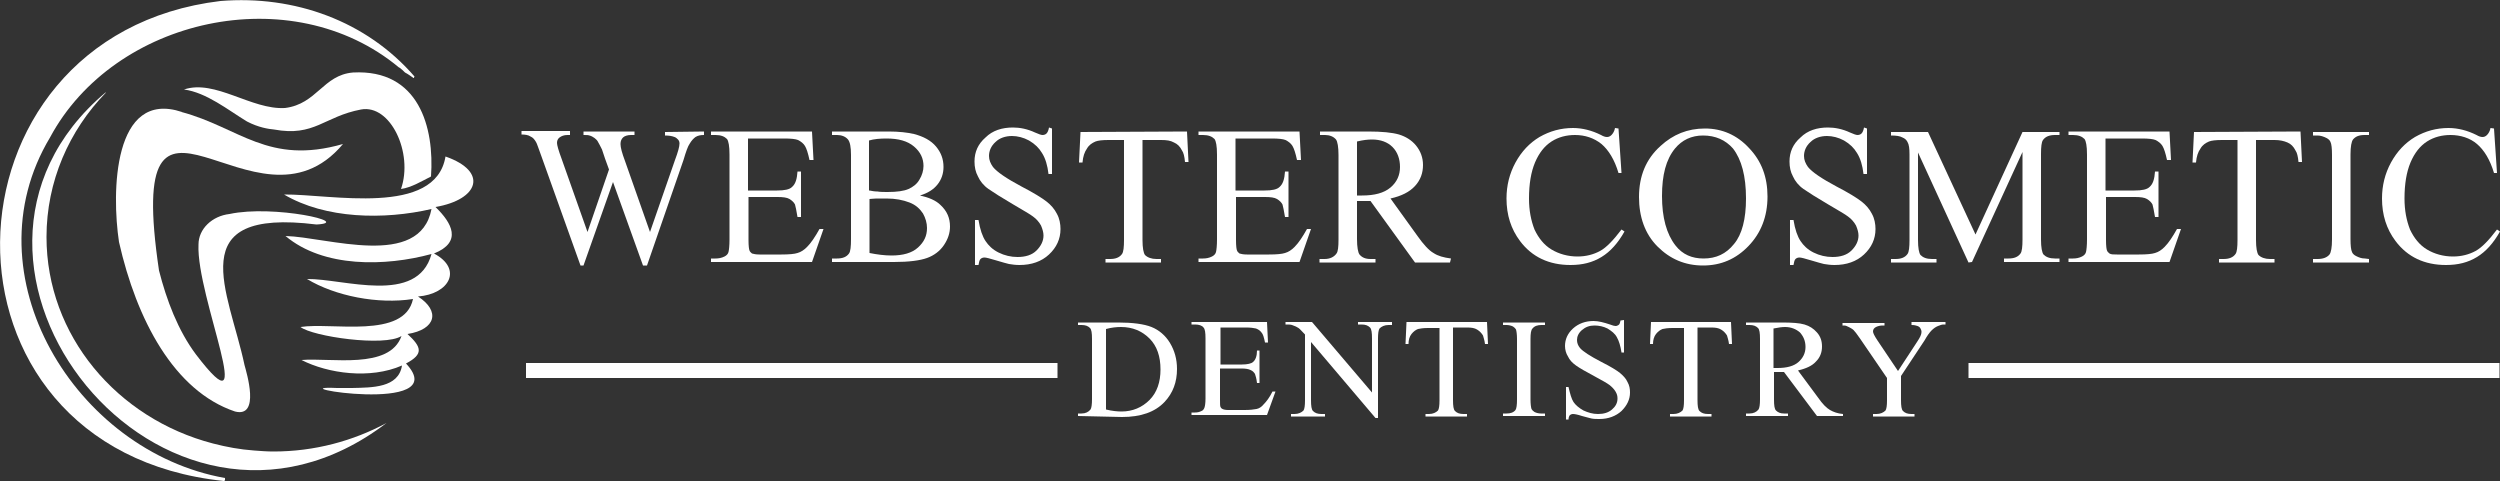 <?xml version="1.0" encoding="utf-8"?>
<!-- Generator: Adobe Illustrator 27.7.0, SVG Export Plug-In . SVG Version: 6.00 Build 0)  -->
<svg version="1.1" xmlns="http://www.w3.org/2000/svg" xmlns:xlink="http://www.w3.org/1999/xlink" x="0px" y="0px"
	 viewBox="0 0 500 96.2" style="enable-background:new 0 0 500 96.2;" xml:space="preserve">
<rect x="0" y="0" width="500" height="96.2" fill="#333333" stroke="none"/>
<style type="text/css">
	.st0{display:none;}
	.st1{display:inline;fill:#898B8D;}
	.st2{fill-rule:evenodd;clip-rule:evenodd;fill:#FFFFFF;}
	.st3{fill:#FFFFFF;}
	.st4{fill:none;stroke:#FFFFFF;stroke-width:3;stroke-miterlimit:10;}
</style>
<g id="Layer_2" class="st0">
	<rect x="-513.9" y="-161.6" class="st1" width="1635.1" height="583.7"/>
</g>
<g id="horiz_white_ko">
	<g id="Layer_5">
		<path class="st2" d="M44.1,0.2c-57.7,6.9-60.1,89.7,0.7,96c0.1-0.1,0.1-0.1,0.2-0.1v-0.5C15.1,90.3-6.5,55,10,27.5
			c12.8-23.9,48.3-31.9,69.8-14c0.1,0,0.2,0.1,0.2,0.1c0.4,0.3,0.7,0.6,1,0.9c0.6,0.3,1.4,0.9,1.7,1.1c0,0,0,0,0.1,0
			c0-0.1,0-0.2,0.1-0.3C73.3,4.2,58.9-1,44.1,0.2z"/>
		<path class="st2" d="M81,16.5"/>
		<path class="st2" d="M18.9,22.4c0.1,0,0.1,0.1,0.1,0.1C19,22.5,19,22.4,18.9,22.4z"/>
		<path class="st2" d="M20.4,82.5"/>
		<path class="st2" d="M54.7,90.3c-1.3,0-2.6-0.1-3.9-0.2c-2.8-0.2-5.5-0.7-8.2-1.4c-19.2-5-33.3-21.6-33.3-41.3
			c0-11.1,4.5-21.3,11.9-28.9c0,0,0,0-0.1,0c-40.7,34.3,11.7,100,56.2,66.1C70.6,88.2,62.9,90.3,54.7,90.3z"/>
		<path class="st2" d="M70.6,14.5c-6,0.5-7.2,6.3-13.6,7.1c-6.7,0.4-14-5.8-20.2-3.7c4.5,0.6,8.8,4.1,12.6,6.4
			c2.3,1.2,4.3,1.5,5.4,1.6c8.1,1.5,10-2.6,17.4-4c5.9-1.1,10.5,8.7,8,15.9c2.1-0.3,4.2-1.6,6-2.5C86.9,25.5,83.8,13.8,70.6,14.5z"
			/>
		<path class="st2" d="M68.6,28.8c-15,4.3-20.7-3.3-32.3-6.4l0.1,0c-13.8-4.6-14.1,16.1-12.6,26c3.5,15.5,11,29.8,23.2,33.9
			c5.1,1.3,2.3-7.8,1.9-9.3h0c-3.1-14.7-12.9-31.5,14.4-28.1c7.5-0.4-8.6-4-17.4-2.1c-3.5,0.4-6.2,3-6.2,6.1
			c-0.5,10.4,12.4,38.9-0.5,22c-3.6-4.8-5.9-10.9-7.4-16.8C24.7,6.3,51,49.8,68.6,28.8z"/>
		<path class="st2" d="M89.1,31.3c-2,12.1-23,7.5-32.3,7.6c8.3,4.9,20,5.1,29.5,2.9c-2.3,12.1-20.9,5.6-29.2,5.4
			c7.6,6.4,20,6.1,29.2,3.6c-2.8,10.3-17.6,4.9-24.9,5c5.6,3.4,14.2,5.1,21.2,4c-1.7,8.1-16.3,4.6-22.5,5.6c2.4,1.9,16.8,4,20.2,1.8
			c-2.4,6.8-14.1,4.3-20,4.8c5.3,2.7,13.7,3.9,20.1,1.1c-0.7,4.5-6,4.4-10,4.5l-3,0c-13-0.6,23.6,5.6,13.8-4.9
			c3.6-1.9,3.1-3.3,0.3-5.9c5.7-0.9,6.6-4.6,2.1-7.5c6.3-0.5,9-5.5,3.2-8.6c5.7-2.3,3.6-6.1,0.3-9.3C95.8,39.9,97.7,34.3,89.1,31.3z
			"/>
	</g>
	<g id="Layer_3">
		<g>
			<path class="st3" d="M140.8,26.3V27c-0.7,0-1.2,0.1-1.7,0.4c-0.4,0.3-0.8,0.7-1.2,1.4c-0.3,0.4-0.7,1.5-1.2,3.2l-7.3,21.1h-0.8
				l-6-16.7l-5.9,16.7h-0.6l-7.8-21.8c-0.6-1.6-0.9-2.6-1.1-2.9c-0.3-0.5-0.6-0.9-1.1-1.1c-0.4-0.3-1.1-0.4-1.8-0.4v-0.7h9.7V27
				h-0.5c-0.7,0-1.2,0.2-1.6,0.5c-0.4,0.3-0.5,0.7-0.5,1.1c0,0.4,0.3,1.5,0.9,3.1l5.2,14.7l4.3-12.5l-0.8-2.2l-0.6-1.8
				c-0.3-0.6-0.6-1.2-0.9-1.7c-0.2-0.3-0.4-0.4-0.6-0.6c-0.3-0.2-0.6-0.4-1-0.5c-0.3-0.1-0.6-0.1-1.2-0.1v-0.7h10.2v0.7h-0.7
				c-0.7,0-1.3,0.2-1.6,0.5c-0.3,0.3-0.5,0.7-0.5,1.3c0,0.7,0.3,1.8,0.9,3.4l5,14.2l5-14.4c0.6-1.6,0.9-2.7,0.9-3.3
				c0-0.3-0.1-0.6-0.3-0.8s-0.4-0.4-0.7-0.5c-0.5-0.2-1.1-0.3-1.9-0.3v-0.7L140.8,26.3L140.8,26.3z"/>
			<path class="st3" d="M149.6,27.7v10.4h5.8c1.5,0,2.5-0.2,3-0.7c0.7-0.6,1-1.6,1.1-3.1h0.7v9.1h-0.7c-0.2-1.3-0.4-2.1-0.5-2.5
				c-0.2-0.4-0.6-0.8-1.1-1.1c-0.5-0.3-1.3-0.4-2.4-0.4h-5.8v8.6c0,1.2,0.1,1.9,0.2,2.1c0.1,0.3,0.3,0.4,0.5,0.6
				c0.3,0.1,0.8,0.2,1.5,0.2h4.4c1.5,0,2.6-0.1,3.2-0.3c0.7-0.2,1.3-0.6,1.9-1.2c0.8-0.8,1.6-2,2.5-3.6h0.8l-2.3,6.6h-20.2v-0.7h0.9
				c0.6,0,1.2-0.1,1.8-0.4c0.4-0.2,0.7-0.5,0.8-0.9c0.1-0.4,0.2-1.3,0.2-2.5v-17c0-1.7-0.2-2.7-0.5-3.1c-0.5-0.5-1.2-0.8-2.3-0.8
				h-0.9v-0.7h20.2l0.3,5.7h-0.8c-0.3-1.4-0.6-2.3-0.9-2.8c-0.3-0.5-0.8-0.9-1.4-1.2c-0.5-0.2-1.4-0.3-2.7-0.3L149.6,27.7
				L149.6,27.7z"/>
			<path class="st3" d="M184,39.1c1.8,0.4,3.2,1,4.1,1.9c1.3,1.2,1.9,2.6,1.9,4.3c0,1.3-0.4,2.5-1.2,3.7c-0.8,1.2-2,2.1-3.4,2.6
				s-3.6,0.8-6.6,0.8h-12.4v-0.7h1c1.1,0,1.9-0.3,2.4-1c0.3-0.4,0.4-1.4,0.4-2.9V31c0-1.6-0.2-2.6-0.6-3.1c-0.5-0.6-1.3-0.9-2.2-0.9
				h-1v-0.7h11.3c2.1,0,3.8,0.2,5.1,0.5c1.9,0.5,3.4,1.3,4.4,2.5c1,1.2,1.5,2.5,1.5,4.1c0,1.3-0.4,2.5-1.2,3.5
				C186.7,37.9,185.6,38.6,184,39.1z M173.9,38.1c0.5,0.1,1,0.2,1.6,0.2c0.6,0.1,1.3,0.1,2,0.1c1.9,0,3.3-0.2,4.2-0.6
				c0.9-0.4,1.7-1,2.2-1.9c0.5-0.8,0.8-1.8,0.8-2.7c0-1.5-0.6-2.8-1.9-3.9c-1.3-1.1-3.1-1.6-5.5-1.6c-1.3,0-2.5,0.1-3.5,0.4V38.1z
				 M173.9,50.6c1.5,0.3,3,0.5,4.4,0.5c2.3,0,4.1-0.5,5.3-1.6c1.2-1.1,1.8-2.3,1.8-3.9c0-1-0.3-2-0.8-2.9c-0.6-0.9-1.4-1.7-2.7-2.2
				c-1.3-0.5-2.8-0.8-4.6-0.8c-0.8,0-1.5,0-2,0c-0.6,0-1,0.1-1.4,0.1L173.9,50.6L173.9,50.6z"/>
			<path class="st3" d="M210.4,25.7v9.1h-0.7c-0.2-1.7-0.6-3.1-1.3-4.2c-0.6-1-1.4-1.8-2.6-2.5c-1.1-0.6-2.3-0.9-3.4-0.9
				c-1.3,0-2.5,0.4-3.3,1.2c-0.9,0.8-1.3,1.8-1.3,2.8c0,0.8,0.3,1.5,0.8,2.2c0.8,1,2.7,2.3,5.7,3.9c2.5,1.3,4.1,2.3,5,3
				c0.9,0.7,1.6,1.5,2.1,2.5c0.5,0.9,0.7,2,0.7,3c0,2-0.8,3.7-2.3,5.1c-1.5,1.4-3.5,2.1-5.9,2.1c-0.8,0-1.5-0.1-2.1-0.2
				c-0.4-0.1-1.2-0.3-2.5-0.7c-1.3-0.4-2.1-0.6-2.4-0.6c-0.3,0-0.6,0.1-0.8,0.3c-0.2,0.2-0.3,0.6-0.4,1.2H195v-9h0.7
				c0.3,1.9,0.8,3.3,1.4,4.2c0.6,0.9,1.4,1.7,2.6,2.3c1.2,0.6,2.5,0.9,3.8,0.9c1.6,0,2.9-0.4,3.8-1.3c0.9-0.9,1.4-1.9,1.4-3
				c0-0.6-0.2-1.3-0.5-2c-0.4-0.7-0.9-1.3-1.6-1.8c-0.5-0.4-1.9-1.2-4.1-2.5c-2.2-1.3-3.8-2.3-4.8-3s-1.7-1.6-2.1-2.5
				c-0.5-0.9-0.7-1.9-0.7-3c0-1.9,0.7-3.5,2.2-4.8c1.4-1.4,3.3-2,5.5-2c1.4,0,2.9,0.3,4.4,1c0.7,0.3,1.2,0.5,1.5,0.5
				c0.3,0,0.6-0.1,0.8-0.3c0.2-0.2,0.4-0.6,0.5-1.2L210.4,25.7L210.4,25.7z"/>
			<path class="st3" d="M237.4,26.3l0.3,6.1H237c-0.1-1.1-0.3-1.9-0.6-2.3c-0.4-0.8-0.9-1.3-1.6-1.6c-0.7-0.4-1.5-0.5-2.6-0.5h-3.7
				v20c0,1.6,0.2,2.6,0.5,3c0.5,0.5,1.3,0.8,2.3,0.8h0.9v0.7h-11.1v-0.7h0.9c1.1,0,1.9-0.3,2.4-1c0.3-0.4,0.4-1.4,0.4-2.8V28h-3.1
				c-1.2,0-2.1,0.1-2.6,0.3c-0.7,0.3-1.3,0.7-1.7,1.4c-0.5,0.7-0.8,1.6-0.9,2.8h-0.7l0.3-6.1L237.4,26.3L237.4,26.3z"/>
			<path class="st3" d="M247.1,27.7v10.4h5.8c1.5,0,2.5-0.2,3-0.7c0.7-0.6,1-1.6,1.1-3.1h0.7v9.1H257c-0.2-1.3-0.4-2.1-0.5-2.5
				c-0.2-0.4-0.6-0.8-1.1-1.1c-0.5-0.3-1.3-0.4-2.4-0.4h-5.8v8.6c0,1.2,0.1,1.9,0.2,2.1c0.1,0.3,0.3,0.4,0.5,0.6
				c0.3,0.1,0.8,0.2,1.5,0.2h4.4c1.5,0,2.6-0.1,3.2-0.3c0.7-0.2,1.3-0.6,1.9-1.2c0.8-0.8,1.6-2,2.5-3.6h0.8l-2.3,6.6h-20.2v-0.7h0.9
				c0.6,0,1.2-0.1,1.8-0.4c0.4-0.2,0.7-0.5,0.8-0.9c0.1-0.4,0.2-1.3,0.2-2.5v-17c0-1.7-0.2-2.7-0.5-3.1c-0.5-0.5-1.2-0.8-2.3-0.8
				h-0.9v-0.7h20.2l0.3,5.7h-0.8c-0.3-1.4-0.6-2.3-0.9-2.8c-0.3-0.5-0.8-0.9-1.4-1.2c-0.5-0.2-1.4-0.3-2.7-0.3L247.1,27.7
				L247.1,27.7z"/>
			<path class="st3" d="M290,52.5h-7l-8.9-12.3c-0.7,0-1.2,0-1.6,0c-0.2,0-0.3,0-0.5,0s-0.4,0-0.6,0v7.6c0,1.6,0.2,2.7,0.5,3.1
				c0.5,0.6,1.2,0.9,2.2,0.9h1v0.7h-11.2v-0.7h1c1.1,0,1.9-0.4,2.4-1.1c0.3-0.4,0.4-1.3,0.4-2.8V31c0-1.6-0.2-2.7-0.5-3.1
				c-0.5-0.6-1.3-0.9-2.2-0.9h-1v-0.7h9.6c2.8,0,4.8,0.2,6.2,0.6c1.3,0.4,2.5,1.1,3.4,2.2s1.4,2.4,1.4,3.9c0,1.6-0.5,3-1.6,4.2
				c-1.1,1.2-2.7,2-4.9,2.5l5.4,7.5c1.2,1.7,2.3,2.9,3.2,3.4c0.9,0.6,2,0.9,3.5,1.1L290,52.5L290,52.5z M271.4,39.1
				c0.3,0,0.4,0,0.6,0c0.2,0,0.3,0,0.4,0c2.5,0,4.4-0.5,5.7-1.6c1.3-1.1,1.9-2.5,1.9-4.1c0-1.6-0.5-3-1.5-4c-1-1-2.4-1.5-4.1-1.5
				c-0.8,0-1.8,0.1-3,0.4V39.1L271.4,39.1z"/>
			<path class="st3" d="M323.7,25.7l0.6,8.9h-0.6c-0.8-2.7-2-4.6-3.4-5.8c-1.5-1.2-3.3-1.8-5.3-1.8c-1.7,0-3.3,0.4-4.7,1.3
				c-1.4,0.9-2.5,2.3-3.3,4.2c-0.8,1.9-1.2,4.3-1.2,7.2c0,2.4,0.4,4.4,1.1,6.2c0.8,1.7,1.9,3.1,3.4,4c1.5,0.9,3.3,1.4,5.2,1.4
				c1.7,0,3.2-0.4,4.5-1.1c1.3-0.7,2.7-2.2,4.3-4.3l0.6,0.4c-1.3,2.3-2.8,4-4.6,5.1s-3.8,1.6-6.2,1.6c-4.3,0-7.7-1.6-10.1-4.8
				c-1.8-2.4-2.7-5.2-2.7-8.5c0-2.6,0.6-5,1.8-7.2c1.2-2.2,2.8-3.9,4.8-5.1c2.1-1.2,4.3-1.8,6.7-1.8c1.9,0,3.8,0.5,5.6,1.4
				c0.5,0.3,0.9,0.4,1.2,0.4c0.3,0,0.6-0.1,0.9-0.4c0.3-0.3,0.6-0.8,0.7-1.4L323.7,25.7L323.7,25.7z"/>
			<path class="st3" d="M341,25.7c3.4,0,6.4,1.3,8.8,3.9c2.5,2.6,3.7,5.8,3.7,9.7c0,4-1.3,7.3-3.8,9.9c-2.5,2.6-5.5,3.9-9.1,3.9
				c-3.6,0-6.6-1.3-9.1-3.8s-3.7-5.9-3.7-9.9c0-4.2,1.4-7.6,4.3-10.2C334.6,26.9,337.5,25.7,341,25.7z M340.6,27.1
				c-2.3,0-4.2,0.9-5.6,2.6c-1.8,2.2-2.6,5.3-2.6,9.5c0,4.3,0.9,7.6,2.7,9.9c1.4,1.8,3.3,2.6,5.6,2.6c2.5,0,4.5-0.9,6.1-2.9
				c1.6-1.9,2.4-5,2.4-9.1c0-4.5-0.9-7.8-2.6-10C345.1,28,343.1,27.1,340.6,27.1z"/>
			<path class="st3" d="M373.4,25.7v9.1h-0.7c-0.2-1.7-0.6-3.1-1.3-4.2c-0.6-1-1.4-1.8-2.6-2.5c-1.1-0.6-2.3-0.9-3.4-0.9
				c-1.3,0-2.5,0.4-3.3,1.2c-0.9,0.8-1.3,1.8-1.3,2.8c0,0.8,0.3,1.5,0.8,2.2c0.8,1,2.7,2.3,5.7,3.9c2.5,1.3,4.1,2.3,5,3
				c0.9,0.7,1.6,1.5,2.1,2.5c0.5,0.9,0.7,2,0.7,3c0,2-0.8,3.7-2.3,5.1c-1.5,1.4-3.5,2.1-5.9,2.1c-0.8,0-1.5-0.1-2.1-0.2
				c-0.4-0.1-1.2-0.3-2.5-0.7c-1.3-0.4-2.1-0.6-2.4-0.6s-0.6,0.1-0.8,0.3c-0.2,0.2-0.3,0.6-0.4,1.2H358v-9h0.7
				c0.3,1.9,0.8,3.3,1.4,4.2c0.6,0.9,1.4,1.7,2.6,2.3c1.2,0.6,2.5,0.9,3.8,0.9c1.6,0,2.9-0.4,3.8-1.3c0.9-0.9,1.4-1.9,1.4-3
				c0-0.6-0.2-1.3-0.5-2c-0.4-0.7-0.9-1.3-1.6-1.8c-0.5-0.4-1.9-1.2-4.1-2.5c-2.2-1.3-3.8-2.3-4.8-3s-1.7-1.6-2.1-2.5
				c-0.5-0.9-0.7-1.9-0.7-3c0-1.9,0.7-3.5,2.2-4.8c1.4-1.4,3.3-2,5.5-2c1.4,0,2.9,0.3,4.4,1c0.7,0.3,1.2,0.5,1.5,0.5
				c0.3,0,0.6-0.1,0.8-0.3c0.2-0.2,0.4-0.6,0.5-1.2L373.4,25.7L373.4,25.7z"/>
			<path class="st3" d="M393.7,52.5l-10.1-22V48c0,1.6,0.2,2.6,0.5,3c0.5,0.5,1.2,0.8,2.3,0.8h0.9v0.7h-9.1v-0.7h0.9
				c1.1,0,1.9-0.3,2.4-1c0.3-0.4,0.4-1.4,0.4-2.8V30.9c0-1.2-0.1-2-0.4-2.5c-0.2-0.4-0.5-0.7-1-0.9c-0.5-0.3-1.3-0.4-2.3-0.4v-0.7
				h7.4l9.5,20.5l9.4-20.5h7.4V27h-0.9c-1.1,0-1.9,0.3-2.4,1c-0.3,0.4-0.4,1.4-0.4,2.8v17.1c0,1.6,0.2,2.6,0.5,3
				c0.5,0.5,1.2,0.8,2.3,0.8h0.9v0.7h-11.1v-0.7h0.9c1.1,0,1.9-0.3,2.4-1c0.3-0.4,0.4-1.4,0.4-2.8V30.4l-10.1,22L393.7,52.5
				L393.7,52.5z"/>
			<path class="st3" d="M421.1,27.7v10.4h5.8c1.5,0,2.5-0.2,3-0.7c0.7-0.6,1-1.6,1.1-3.1h0.7v9.1H431c-0.2-1.3-0.4-2.1-0.5-2.5
				c-0.2-0.4-0.6-0.8-1.1-1.1c-0.5-0.3-1.3-0.4-2.4-0.4h-5.8v8.6c0,1.2,0.1,1.9,0.2,2.1c0.1,0.3,0.3,0.4,0.5,0.6
				c0.3,0.2,0.8,0.2,1.5,0.2h4.4c1.5,0,2.6-0.1,3.2-0.3c0.7-0.2,1.3-0.6,1.9-1.2c0.8-0.8,1.6-2,2.5-3.6h0.8l-2.3,6.6h-20.2v-0.7h0.9
				c0.6,0,1.2-0.1,1.8-0.4c0.4-0.2,0.7-0.5,0.8-0.9c0.1-0.4,0.2-1.3,0.2-2.5v-17c0-1.7-0.2-2.7-0.5-3.1c-0.5-0.5-1.2-0.8-2.3-0.8
				h-0.9v-0.7h20.2l0.3,5.7h-0.8c-0.3-1.4-0.6-2.3-0.9-2.8c-0.3-0.5-0.8-0.9-1.4-1.2c-0.5-0.2-1.4-0.3-2.7-0.3L421.1,27.7
				L421.1,27.7z"/>
			<path class="st3" d="M460.1,26.3l0.3,6.1h-0.7c-0.1-1.1-0.3-1.9-0.6-2.3c-0.4-0.8-0.9-1.3-1.6-1.6c-0.7-0.3-1.5-0.5-2.6-0.5h-3.7
				v20c0,1.6,0.2,2.6,0.5,3c0.5,0.5,1.3,0.8,2.3,0.8h0.9v0.7h-11.1v-0.7h0.9c1.1,0,1.9-0.3,2.4-1c0.3-0.4,0.4-1.4,0.4-2.8V28h-3.1
				c-1.2,0-2.1,0.1-2.6,0.3c-0.7,0.3-1.3,0.7-1.7,1.4c-0.5,0.7-0.8,1.6-0.9,2.8h-0.7l0.3-6.1L460.1,26.3L460.1,26.3z"/>
			<path class="st3" d="M473.8,51.8v0.7h-11.2v-0.7h0.9c1.1,0,1.9-0.3,2.4-0.9c0.3-0.4,0.5-1.4,0.5-3V31c0-1.3-0.1-2.2-0.3-2.6
				c-0.1-0.3-0.4-0.6-0.8-0.8c-0.6-0.3-1.2-0.5-1.8-0.5h-0.9v-0.7h11.2V27h-0.9c-1.1,0-1.8,0.3-2.3,0.9c-0.3,0.4-0.5,1.4-0.5,3v16.9
				c0,1.3,0.1,2.2,0.3,2.6c0.1,0.3,0.4,0.6,0.8,0.8c0.6,0.3,1.1,0.5,1.8,0.5L473.8,51.8L473.8,51.8z"/>
			<path class="st3" d="M498.8,25.7l0.6,8.9h-0.6c-0.8-2.7-2-4.6-3.4-5.8s-3.3-1.8-5.3-1.8c-1.7,0-3.3,0.4-4.7,1.3
				c-1.4,0.9-2.5,2.3-3.3,4.2c-0.8,1.9-1.2,4.3-1.2,7.2c0,2.4,0.4,4.4,1.1,6.2c0.8,1.7,1.9,3.1,3.4,4c1.5,0.9,3.3,1.4,5.2,1.4
				c1.7,0,3.2-0.4,4.5-1.1c1.3-0.7,2.7-2.2,4.3-4.3l0.6,0.4c-1.3,2.3-2.8,4-4.6,5.1c-1.8,1.1-3.8,1.6-6.2,1.6
				c-4.3,0-7.7-1.6-10.1-4.8c-1.8-2.4-2.7-5.2-2.7-8.5c0-2.6,0.6-5,1.8-7.2c1.2-2.2,2.8-3.9,4.8-5.1c2.1-1.2,4.3-1.8,6.7-1.8
				c1.9,0,3.8,0.5,5.6,1.4c0.5,0.3,0.9,0.4,1.2,0.4c0.3,0,0.6-0.1,0.9-0.4c0.3-0.3,0.6-0.8,0.7-1.4L498.8,25.7L498.8,25.7z"/>
		</g>
		<g>
			<path class="st3" d="M215.6,83.2v-0.5h0.7c0.8,0,1.4-0.3,1.8-0.8c0.2-0.3,0.3-1,0.3-2.1V67.8c0-1.2-0.1-1.9-0.4-2.2
				c-0.4-0.4-0.9-0.6-1.7-0.6h-0.7v-0.5h8c2.9,0,5.2,0.3,6.7,0.9c1.5,0.6,2.8,1.7,3.7,3.2c0.9,1.5,1.4,3.2,1.4,5.2
				c0,2.6-0.8,4.8-2.5,6.6c-1.9,2-4.7,3-8.5,3L215.6,83.2L215.6,83.2z M221.2,81.9c1.2,0.3,2.3,0.4,3.1,0.4c2.2,0,4.1-0.8,5.6-2.3
				c1.5-1.5,2.2-3.6,2.2-6.1c0-2.6-0.7-4.7-2.2-6.2c-1.5-1.5-3.4-2.3-5.7-2.3c-0.9,0-1.9,0.1-3,0.4V81.9z"/>
			<path class="st3" d="M244.1,65.5v7.4h4.3c1.1,0,1.9-0.2,2.2-0.5c0.5-0.4,0.8-1.2,0.8-2.3h0.5v6.5h-0.5c-0.1-0.9-0.3-1.5-0.4-1.8
				c-0.2-0.3-0.4-0.6-0.9-0.8c-0.4-0.2-1-0.3-1.8-0.3h-4.3v6.2c0,0.8,0,1.3,0.1,1.5c0.1,0.2,0.2,0.3,0.4,0.4
				c0.2,0.1,0.6,0.2,1.1,0.2h3.3c1.1,0,1.9-0.1,2.4-0.2c0.5-0.1,1-0.4,1.4-0.9c0.6-0.6,1.2-1.4,1.8-2.6h0.6l-1.7,4.7h-15.1v-0.5h0.7
				c0.5,0,0.9-0.1,1.3-0.3c0.3-0.1,0.5-0.4,0.6-0.7c0.1-0.3,0.2-0.9,0.2-1.8V67.7c0-1.2-0.1-1.9-0.4-2.2c-0.3-0.4-0.9-0.6-1.7-0.6
				h-0.7v-0.5h15.1l0.2,4.1h-0.6c-0.2-1-0.4-1.7-0.7-2c-0.3-0.4-0.6-0.6-1.1-0.8c-0.4-0.1-1.1-0.2-2-0.2L244.1,65.5L244.1,65.5z"/>
			<path class="st3" d="M257.1,64.4h5.3l12,14.1V67.7c0-1.2-0.1-1.9-0.4-2.2c-0.4-0.4-0.9-0.6-1.7-0.6h-0.7v-0.5h6.8V65h-0.7
				c-0.8,0-1.4,0.3-1.8,0.7c-0.2,0.3-0.3,1-0.3,2v15.9h-0.5l-12.9-15.2V80c0,1.2,0.1,1.9,0.4,2.2c0.4,0.4,0.9,0.6,1.7,0.6h0.7v0.5
				h-6.8v-0.5h0.7c0.8,0,1.4-0.3,1.8-0.7c0.2-0.3,0.3-1,0.3-2V66.9c-0.6-0.6-1-1.1-1.3-1.3c-0.3-0.2-0.7-0.4-1.3-0.6
				c-0.3-0.1-0.7-0.1-1.3-0.1L257.1,64.4L257.1,64.4z"/>
			<path class="st3" d="M297.4,64.4l0.2,4.4h-0.6c-0.1-0.8-0.3-1.3-0.4-1.7c-0.3-0.5-0.7-0.9-1.2-1.2c-0.5-0.3-1.1-0.4-2-0.4h-2.8
				V80c0,1.2,0.1,1.9,0.4,2.2c0.4,0.4,0.9,0.6,1.7,0.6h0.7v0.5h-8.3v-0.5h0.7c0.8,0,1.4-0.3,1.8-0.7c0.2-0.3,0.3-1,0.3-2V65.6h-2.3
				c-0.9,0-1.6,0.1-2,0.2c-0.5,0.2-0.9,0.5-1.3,1c-0.4,0.5-0.6,1.2-0.6,2h-0.6l0.2-4.4H297.4z"/>
			<path class="st3" d="M309,82.7v0.5h-8.4v-0.5h0.7c0.8,0,1.4-0.2,1.8-0.7c0.2-0.3,0.3-1,0.3-2.1V67.8c0-0.9-0.1-1.6-0.2-1.9
				c-0.1-0.2-0.3-0.4-0.6-0.6c-0.4-0.2-0.9-0.3-1.3-0.3h-0.7v-0.5h8.4V65h-0.7c-0.8,0-1.4,0.2-1.8,0.7c-0.3,0.3-0.4,1-0.4,2.1v12.1
				c0,0.9,0.1,1.6,0.2,1.9c0.1,0.2,0.3,0.4,0.6,0.6c0.4,0.2,0.9,0.3,1.3,0.3H309z"/>
			<path class="st3" d="M324.8,64v6.5h-0.5c-0.2-1.3-0.5-2.3-0.9-3c-0.4-0.8-1.1-1.3-1.9-1.8c-0.8-0.4-1.7-0.6-2.6-0.6
				c-1,0-1.8,0.3-2.5,0.9c-0.7,0.6-1,1.3-1,2c0,0.6,0.2,1.1,0.6,1.6c0.6,0.7,2,1.6,4.3,2.8c1.8,0.9,3.1,1.7,3.7,2.2s1.2,1.1,1.5,1.8
				c0.4,0.7,0.5,1.4,0.5,2.1c0,1.4-0.6,2.6-1.7,3.7c-1.1,1-2.6,1.6-4.4,1.6c-0.6,0-1.1,0-1.6-0.1c-0.3-0.1-0.9-0.2-1.9-0.5
				c-0.9-0.3-1.5-0.4-1.8-0.4s-0.4,0.1-0.6,0.2c-0.1,0.1-0.3,0.4-0.3,0.9h-0.5v-6.5h0.5c0.3,1.3,0.6,2.4,1,3s1.1,1.2,2,1.7
				c0.9,0.4,1.8,0.7,2.9,0.7c1.2,0,2.1-0.3,2.8-0.9c0.7-0.6,1.1-1.3,1.1-2.2c0-0.5-0.1-0.9-0.4-1.4c-0.3-0.5-0.7-0.9-1.2-1.3
				c-0.4-0.3-1.4-0.9-3.1-1.8c-1.7-0.9-2.9-1.6-3.6-2.1c-0.7-0.5-1.3-1.1-1.6-1.8c-0.4-0.6-0.6-1.4-0.6-2.1c0-1.3,0.5-2.5,1.6-3.5
				c1.1-1,2.5-1.5,4.1-1.5c1,0,2.1,0.3,3.3,0.7c0.5,0.2,0.9,0.3,1.1,0.3c0.3,0,0.4-0.1,0.6-0.2c0.2-0.1,0.3-0.4,0.4-0.9L324.8,64
				L324.8,64z"/>
			<path class="st3" d="M346.2,64.4l0.2,4.4h-0.6c-0.1-0.8-0.3-1.3-0.4-1.7c-0.3-0.5-0.7-0.9-1.2-1.2c-0.5-0.3-1.1-0.4-2-0.4h-2.7
				V80c0,1.2,0.1,1.9,0.4,2.2c0.4,0.4,0.9,0.6,1.7,0.6h0.7v0.5H334v-0.5h0.7c0.8,0,1.4-0.3,1.8-0.7c0.2-0.3,0.3-1,0.3-2V65.6h-2.3
				c-0.9,0-1.6,0.1-2,0.2c-0.5,0.2-0.9,0.5-1.3,1c-0.4,0.5-0.6,1.2-0.6,2H330l0.2-4.4H346.2z"/>
			<path class="st3" d="M368.6,83.2h-5.2l-6.6-8.8c-0.5,0-0.9,0-1.2,0c-0.1,0-0.3,0-0.4,0c-0.1,0-0.3,0-0.4,0v5.5
				c0,1.2,0.1,1.9,0.4,2.2c0.4,0.4,0.9,0.6,1.6,0.6h0.8v0.5h-8.4v-0.5h0.7c0.8,0,1.4-0.3,1.8-0.8c0.2-0.3,0.3-1,0.3-2V67.8
				c0-1.2-0.1-1.9-0.4-2.2c-0.4-0.4-0.9-0.6-1.7-0.6h-0.7v-0.5h7.1c2.1,0,3.6,0.1,4.6,0.4c1,0.3,1.8,0.8,2.5,1.6
				c0.7,0.8,1,1.7,1,2.8c0,1.2-0.4,2.2-1.2,3c-0.8,0.9-2,1.4-3.6,1.8l4,5.4c0.9,1.3,1.7,2.1,2.4,2.5c0.7,0.4,1.5,0.7,2.6,0.8
				L368.6,83.2L368.6,83.2z M354.7,73.6c0.2,0,0.3,0,0.5,0s0.3,0,0.3,0c1.9,0,3.3-0.4,4.2-1.2c0.9-0.8,1.4-1.8,1.4-3
				c0-1.2-0.4-2.1-1.1-2.9c-0.8-0.7-1.8-1.1-3-1.1c-0.6,0-1.3,0.1-2.3,0.3L354.7,73.6L354.7,73.6z"/>
			<path class="st3" d="M382.3,64.4h6.8v0.5h-0.4c-0.3,0-0.6,0.1-1.1,0.3c-0.5,0.2-0.9,0.5-1.3,0.9c-0.4,0.4-0.9,1.1-1.4,2l-4.7,7.1
				V80c0,1.2,0.1,1.9,0.4,2.2c0.4,0.4,0.9,0.6,1.7,0.6h0.6v0.5h-8.3v-0.5h0.7c0.8,0,1.4-0.3,1.8-0.7c0.2-0.3,0.3-1,0.3-2v-4.5
				l-5.4-7.9c-0.6-0.9-1.1-1.5-1.3-1.7c-0.2-0.2-0.7-0.5-1.4-0.8c-0.2-0.1-0.5-0.1-0.8-0.1v-0.5h8.4v0.5h-0.4
				c-0.4,0-0.9,0.1-1.3,0.3c-0.4,0.2-0.6,0.5-0.6,0.9c0,0.3,0.3,0.9,0.9,1.8l4.1,6.1l3.8-5.8c0.6-0.9,0.9-1.5,0.9-2
				c0-0.3-0.1-0.5-0.2-0.7c-0.1-0.2-0.3-0.4-0.6-0.5c-0.3-0.1-0.6-0.2-1.2-0.2V64.4z"/>
		</g>
		<line class="st4" x1="105.2" y1="74.1" x2="211.5" y2="74.1"/>
		<line class="st4" x1="393.7" y1="74.1" x2="499.9" y2="74.1"/>
	</g>
</g>
</svg>
